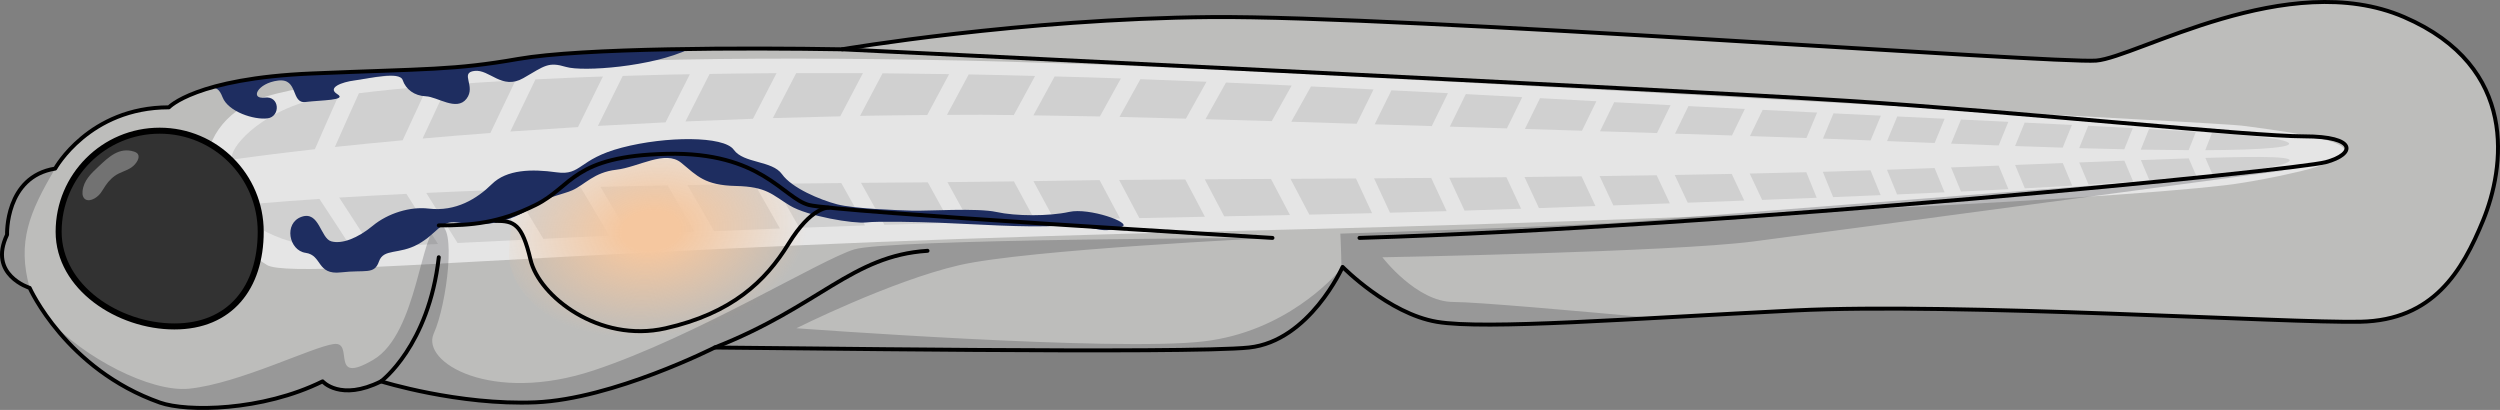 <?xml version="1.0" encoding="utf-8"?>
<!-- Generator: Adobe Illustrator 26.1.0, SVG Export Plug-In . SVG Version: 6.00 Build 0)  -->
<svg version="1.1" id="Camada_1" xmlns="http://www.w3.org/2000/svg" xmlns:xlink="http://www.w3.org/1999/xlink" x="0px" y="0px"
	 width="631.324px" height="103.522px" viewBox="0 0 631.324 103.522" enable-background="new 0 0 631.324 103.522"
	 xml:space="preserve">
<rect x="0" y="0" width="631.324" height="103.522" fill="#808080" stroke="none"/>
<g>
	<path opacity="0.6" fill="#E6E6E3" d="M607.095,4.301c-29.309-12.629-67.573,10.187-77.75,11.001
		C519.168,16.116,353.9,3.904,305.866,4.311c-48.034,0.407-93.218,8.141-93.218,8.141c-24.017-0.407-65.538-0.407-81.82,2.442
		c-16.283,2.85-22.796,2.442-52.104,3.664c-29.309,1.221-36.071,8.548-36.071,8.548c-20.195,0-28.721,15.469-28.721,15.469
		C1.243,44.611,1.788,59.265,1.788,59.265c-4.885,10.177,5.699,13.433,5.699,13.433s9.196,20.608,32.92,28.976
		c6.714,2.368,25.751,2.203,41.056-5.367c0,0,4.479,5.122,14.764,0c0,0,19.539,6.106,39.038,5.292
		c19.499-0.814,45.225-13.84,45.225-13.84c10.177,0,119.677,1.628,134.936,0c15.259-1.628,23.626-20.353,23.626-20.353
		s11.591,11.805,23.803,13.863c12.212,2.058,49.255-0.837,90.369-2.872c41.114-2.035,124.562,3.257,142.88,2.85
		c18.318-0.407,25.645-12.619,30.972-25.645C632.402,42.576,636.403,16.93,607.095,4.301z"/>
	<g>
		<g>
			<path fill="#E5E5E5" d="M62.89,26.045c-8.944,4.836-12.045,12.843-10.436,20.578c1.574,7.74,6.961,15.404,14.952,20.295
				c1.98,1.209,10.485,1.224,24.071,0.634c13.587-0.589,32.281-1.729,54.504-2.892c22.217-1.183,47.946-2.428,75.533-3.548
				c27.593-1.071,57.041-1.981,86.673-2.714c59.598-1.375,119.821-3.461,167.223-5.784c47.404-2.267,82.037-4.929,90.457-6.386
				c4.199-0.679,7.923-1.386,11.145-2.091c3.221-0.705,5.926-1.337,8.141-2.056c4.414-1.389,6.731-2.655,6.911-3.823
				c0.324-2.377-7.707-4.13-25.027-6.421c-1.323-0.177-4.306-0.397-8.741-0.652c-4.441-0.275-10.345-0.616-17.496-0.99
				c-14.325-0.785-33.662-1.844-56.368-3.087c-45.437-2.504-104.396-5.801-163.712-8.838c-7.395-0.391-14.868-0.731-22.323-1.062
				c-7.451-0.323-14.881-0.675-22.272-0.944c-14.786-0.481-29.389-0.977-43.625-1.169c-28.463-0.5-55.409-0.384-79.169,0.454
				c-23.756,0.805-44.319,2.257-59.975,4.136C77.708,21.542,66.944,23.853,62.89,26.045z"/>
			<g>
				<path fill="#D0D0D0" d="M174.214,18.748c-5.796,0.066-11.461,0.278-16.955,0.426l-6.268,12.619
					c5.63-0.295,11.339-0.595,17.077-0.896L174.214,18.748z"/>
				<path fill="#D0D0D0" d="M261.392,19.179c-5.586-0.132-11.178-0.31-16.767-0.386l-5.485,10.218
					c2.984-0.011,5.891-0.023,8.708-0.033c2.816,0.028,5.542,0.055,8.167,0.081L261.392,19.179z"/>
				<path fill="#D0D0D0" d="M84.565,37.114c5.122-0.525,10.875-1.136,17.115-1.688l6.308-13.63
					c-6.615,0.556-12.45,1.121-17.352,1.753C88.586,28.073,86.563,32.574,84.565,37.114z"/>
				<path fill="#D0D0D0" d="M152.255,19.326c-5.902,0.166-11.594,0.474-17.028,0.715l-6.363,13.17
					c5.546-0.363,11.268-0.738,17.095-1.119L152.255,19.326z"/>
				<path fill="#D0D0D0" d="M196.096,18.475c-5.725,0.014-11.37,0.126-16.899,0.197l-6.101,11.998
					c5.692-0.226,11.393-0.451,17.053-0.676L196.096,18.475z"/>
				<path fill="#D0D0D0" d="M217.916,18.468c-5.674-0.001-11.297-0.001-16.851-0.002l-5.899,11.353
					c5.756-0.15,11.444-0.299,17.017-0.445L217.916,18.468z"/>
				<path fill="#D0D0D0" d="M130.198,20.285c-6.098,0.342-11.833,0.728-17.137,1.099l-6.341,13.595
					c5.416-0.503,11.147-0.929,17.106-1.384L130.198,20.285z"/>
				<path fill="#D0D0D0" d="M476.534,35.627c3.888,0.157,7.912,0.319,12.017,0.484l2.527-6.125
					c-3.907-0.189-7.901-0.382-11.965-0.578L476.534,35.627z"/>
				<path fill="#D0D0D0" d="M523.221,31.559c-3.832-0.191-7.816-0.39-11.933-0.596l-2.42,5.918
					c4.039,0.135,8.064,0.269,12.026,0.402L523.221,31.559z"/>
				<path fill="#D0D0D0" d="M507.164,30.766c-3.883-0.189-7.866-0.384-11.954-0.583l-2.509,6.087
					c3.967,0.153,7.989,0.309,12.017,0.464L507.164,30.766z"/>
				<path fill="#D0D0D0" d="M554.534,33.27c-3.602-0.237-7.563-0.468-11.841-0.695l-2.085,5.21c4.27,0.047,8.332,0.092,12.091,0.134
					L554.534,33.27z"/>
				<path fill="#D0D0D0" d="M222.873,18.51l-5.683,10.746c5.834-0.122,11.507-0.154,16.963-0.209l5.526-10.325
					C234.051,18.651,228.442,18.58,222.873,18.51z"/>
				<path fill="#D0D0D0" d="M538.591,32.35c-3.563-0.186-7.319-0.382-11.255-0.587l-2.286,5.648
					c3.895,0.098,7.708,0.193,11.392,0.285L538.591,32.35z"/>
				<path fill="#D0D0D0" d="M304.681,20.646c-5.505-0.215-11.074-0.432-16.697-0.652l-5.285,9.535
					c5.476,0.143,11.074,0.289,16.774,0.438L304.681,20.646z"/>
				<path fill="#D0D0D0" d="M440.62,27.518c-4.707-0.24-9.46-0.482-14.243-0.725l-3.386,6.958c4.993,0.159,9.802,0.313,14.38,0.459
					L440.62,27.518z"/>
				<path fill="#D0D0D0" d="M421.874,26.561c-4.723-0.25-9.473-0.501-14.24-0.753l-3.585,7.345c4.928,0.154,9.73,0.304,14.393,0.45
					L421.874,26.561z"/>
				<path fill="#D0D0D0" d="M458.872,28.424c-4.529-0.223-9.113-0.449-13.75-0.678l-3.209,6.617
					c5.099,0.173,9.872,0.336,14.276,0.486L458.872,28.424z"/>
				<path fill="#D0D0D0" d="M403.133,25.569c-4.736-0.261-9.484-0.523-14.231-0.784l-3.81,7.78c4.883,0.151,9.69,0.301,14.404,0.447
					L403.133,25.569z"/>
				<path fill="#D0D0D0" d="M85.46,24.233c-5.005,0.748-8.586,1.485-10.436,2.143c-6.87,2.495-11.516,6.044-14.065,8.929
					c-2.547,2.87-3.024,5.081-1.634,4.902c0.635-0.073,8.191-1.181,20.197-2.53C81.469,33.199,83.453,28.701,85.46,24.233z"/>
				<path fill="#D0D0D0" d="M474.979,29.208c-3.931-0.19-7.925-0.383-11.973-0.579l-2.657,6.372
					c0.732,0.027,1.487,0.055,2.194,0.082c3.121,0.12,6.417,0.247,9.839,0.379L474.979,29.208z"/>
				<path fill="#D0D0D0" d="M326.181,21.599c-5.427-0.247-10.966-0.499-16.587-0.755l-5.183,9.253
					c5.516,0.161,11.108,0.325,16.74,0.49L326.181,21.599z"/>
				<path fill="#D0D0D0" d="M384.404,24.535c-4.507-0.243-9.265-0.5-14.246-0.77l-4.033,8.214c4.85,0.15,9.661,0.299,14.414,0.447
					L384.404,24.535z"/>
				<path fill="#D0D0D0" d="M577.417,35.774c-1.021-0.433-3.19-0.816-6.365-1.164c-3.184-0.382-7.38-0.737-12.446-1.068
					l-1.718,4.387C571.709,37.865,580.655,37.136,577.417,35.774z"/>
				<path fill="#D0D0D0" d="M283.061,19.807c-5.542-0.231-11.13-0.339-16.733-0.5l-5.363,9.823
					c5.405,0.089,11.013,0.181,16.79,0.276L283.061,19.807z"/>
				<path fill="#D0D0D0" d="M346.859,22.586c-5.132-0.247-10.403-0.5-15.798-0.759l-4.985,8.914
					c5.486,0.17,11.001,0.341,16.514,0.512L346.859,22.586z"/>
				<path fill="#D0D0D0" d="M365.648,23.531c-4.597-0.233-9.36-0.474-14.274-0.722l-4.226,8.584
					c4.822,0.149,9.636,0.299,14.418,0.447L365.648,23.531z"/>
			</g>
			<g>
				<path fill="#D0D0D0" d="M175.431,58.564c-5.704,0.197-11.249,0.513-16.642,0.738l-7.163-12.119
					c5.596-0.122,11.27-0.247,16.973-0.371L175.431,58.564z"/>
				<path fill="#D0D0D0" d="M261.395,55.691c-5.524,0.141-11.056,0.283-16.58,0.424l-5.558-10.123
					c5.936-0.066,11.563-0.128,16.786-0.186L261.395,55.691z"/>
				<path fill="#D0D0D0" d="M85.655,49.894c5.083-0.293,10.785-0.652,16.983-0.941l7.964,12.662
					c-6.447,0.314-12.14,0.538-16.904,0.712C91.043,58.182,88.358,54.017,85.655,49.894z"/>
				<path fill="#D0D0D0" d="M153.88,59.517c-5.796,0.23-11.35,0.567-16.674,0.799l-7.569-12.494
					c5.512-0.165,11.197-0.335,16.988-0.508L153.88,59.517z"/>
				<path fill="#D0D0D0" d="M196.95,57.696c-5.634,0.228-11.182,0.453-16.62,0.673l-6.733-11.647
					c5.658-0.086,11.325-0.172,16.951-0.258L196.95,57.696z"/>
				<path fill="#D0D0D0" d="M218.448,56.926c-5.591,0.203-11.132,0.403-16.603,0.602l-6.31-11.133
					c5.723-0.056,11.378-0.111,16.919-0.165L218.448,56.926z"/>
				<path fill="#D0D0D0" d="M132.283,60.542c-5.956,0.293-11.554,0.569-16.738,0.824l-7.902-12.648
					c5.374-0.278,11.071-0.476,16.991-0.703L132.283,60.542z"/>
				<path fill="#D0D0D0" d="M476.515,42.867c3.892-0.139,7.92-0.283,12.029-0.43l2.519,6.127c-3.918,0.176-7.921,0.355-11.996,0.538
					L476.515,42.867z"/>
				<path fill="#D0D0D0" d="M523.293,46.891c-3.843,0.214-7.837,0.437-11.966,0.667l-2.451-5.904
					c4.041-0.159,8.069-0.317,12.034-0.473L523.293,46.891z"/>
				<path fill="#D0D0D0" d="M507.191,47.78c-3.893,0.191-7.886,0.387-11.986,0.589l-2.508-6.09
					c3.971-0.151,7.995-0.304,12.026-0.458L507.191,47.78z"/>
				<path fill="#D0D0D0" d="M554.705,44.593c-3.61,0.329-7.584,0.661-11.88,0.996l-2.193-5.167c4.272-0.152,8.335-0.296,12.096-0.43
					L554.705,44.593z"/>
				<path fill="#D0D0D0" d="M223.339,56.772l-5.909-10.603c5.801-0.044,11.444-0.086,16.868-0.126l5.632,10.228
					C234.374,56.438,228.837,56.605,223.339,56.772z"/>
				<path fill="#D0D0D0" d="M538.711,45.888c-3.574,0.237-7.342,0.487-11.289,0.748l-2.353-5.615
					c3.897-0.153,7.711-0.304,11.397-0.449L538.711,45.888z"/>
				<path fill="#D0D0D0" d="M304.274,54.735c-5.457,0.111-10.979,0.224-16.553,0.338l-5.12-9.633
					c5.455-0.04,11.031-0.081,16.709-0.122L304.274,54.735z"/>
				<path fill="#D0D0D0" d="M440.476,50.653c-4.719,0.176-9.483,0.354-14.278,0.533l-3.287-7.004
					c4.999-0.092,9.813-0.18,14.397-0.265L440.476,50.653z"/>
				<path fill="#D0D0D0" d="M421.685,51.353c-4.735,0.171-9.496,0.344-14.275,0.517l-3.461-7.403
					c4.933-0.073,9.741-0.144,14.41-0.212L421.685,51.353z"/>
				<path fill="#D0D0D0" d="M458.774,49.942c-4.54,0.178-9.136,0.359-13.784,0.541l-3.134-6.656
					c5.105-0.12,9.884-0.233,14.292-0.337L458.774,49.942z"/>
				<path fill="#D0D0D0" d="M402.898,52.035c-4.747,0.171-9.507,0.342-14.266,0.514l-3.66-7.852
					c4.888-0.058,9.701-0.115,14.42-0.171L402.898,52.035z"/>
				<path fill="#D0D0D0" d="M88.646,62.445c-4.872,0.098-8.379,0.022-10.255-0.311c-6.916-1.18-11.983-3.676-15.013-5.909
					c-3.036-2.247-4.007-4.23-2.659-4.404c0.613-0.07,8.04-0.796,19.94-1.593C83.352,54.298,86.008,58.355,88.646,62.445z"/>
				<path fill="#D0D0D0" d="M474.922,49.277c-3.941,0.164-7.946,0.332-12.004,0.501l-2.605-6.398c0.733-0.02,1.489-0.04,2.196-0.06
					c3.124-0.099,6.424-0.203,9.85-0.311L474.922,49.277z"/>
				<path fill="#D0D0D0" d="M325.754,54.301c-5.434,0.107-10.98,0.217-16.607,0.328l-4.916-9.348
					c5.512-0.032,11.099-0.065,16.726-0.098L325.754,54.301z"/>
				<path fill="#D0D0D0" d="M384.122,52.712c-4.518,0.149-9.288,0.306-14.281,0.471l-3.858-8.297
					c4.856-0.047,9.671-0.093,14.43-0.138L384.122,52.712z"/>
				<path fill="#D0D0D0" d="M577.595,41.043c-0.996,0.497-3.153,1.025-6.337,1.573c-3.179,0.513-7.381,1.04-12.469,1.581
					l-1.87-4.321C571.742,39.441,580.741,39.46,577.595,41.043z"/>
				<path fill="#D0D0D0" d="M282.843,55.166c-5.495,0.078-11.019,0.272-16.565,0.401l-5.309-9.83
					c5.379-0.083,10.96-0.169,16.71-0.258L282.843,55.166z"/>
				<path fill="#D0D0D0" d="M346.483,53.831c-5.145,0.119-10.428,0.242-15.838,0.367l-4.758-9.038
					c5.493-0.031,11.014-0.063,16.534-0.095L346.483,53.831z"/>
				<path fill="#D0D0D0" d="M365.32,53.32c-4.608,0.127-9.384,0.259-14.309,0.395l-4.025-8.681
					c4.828-0.036,9.646-0.073,14.434-0.109L365.32,53.32z"/>
			</g>
		</g>
	</g>
	<path fill="#1E2D60" d="M130.828,14.895c-16.283,2.85-22.796,2.442-52.104,3.663c-11.91,0.496-20.097,2.001-25.62,3.612
		c1.534-0.095,2.285,0.302,3.096,2.382c1.439,3.694,8.003,5.766,11.341,5.341c3.338-0.425,3.147-5.732-0.668-5.246
		s-1.916-3.633,3.33-4.301c5.246-0.668,3.174,5.896,6.989,5.411c3.815-0.486,10.613-0.381,7.986-1.986
		c-2.627-1.604,1.066-3.043,4.405-3.468c3.338-0.425,11.324-2.41,12.104-0.087c0.78,2.324,2.931,3.989,5.853,4.101
		c2.922,0.113,7.76,3.859,10.258,0.633c2.497-3.226-1.804-6.555,2.012-7.041c3.815-0.486,6.928,4.934,12.347,1.821
		s6.252-4.188,10.786-2.827c4.201,1.261,21.794-0.018,31.133-4.54C156.754,12.607,139.886,13.31,130.828,14.895z"/>
	
		<radialGradient id="SVGID_1_" cx="308.02" cy="-220.83" r="47.216" fx="307.872" fy="-220.817" gradientTransform="matrix(0.942 -0.106 0.072 0.64 -109.775 232.206)" gradientUnits="userSpaceOnUse">
		<stop  offset="0.165" style="stop-color:#F5C79F"/>
		<stop  offset="0.886" style="stop-color:#F5C79F;stop-opacity:0"/>
	</radialGradient>
	<path fill="url(#SVGID_1_)" d="M178.006,40.644c-16.025-1.679-32.361,0.185-37.985,4.895c-5.624,4.71-11.223,2.788-11.459,18.55
		c-0.236,15.761,28.73,29.674,51.76,19.908c23.03-9.766,25.1-22.302,26.101-26.986C207.425,52.327,194.135,42.333,178.006,40.644z"
		/>
	<path opacity="0.21" fill="#0D0D15" d="M13.931,42.576C1.243,44.611,1.788,59.265,1.788,59.265
		c-4.885,10.177,5.699,13.433,5.699,13.433C4.31,61.179,7.346,53.692,13.931,42.576z M303.972,86.208
		c-22.562,2.654-102.857-3.318-102.857-3.318s23.889-11.945,41.143-15.926c17.253-3.982,79.077-6.885,79.077-6.885
		s-96.994,0.249-105.62,2.903c-8.627,2.654-39.816,21.899-65.696,30.525c-25.88,8.627-43.797-1.991-40.479-9.29
		c3.318-7.3,5.882-28.037,1.268-27.296c-4.614,0.741-5.249,27.296-16.53,33.932c-11.281,6.636-4.645-4.645-9.954-3.982
		c-5.309,0.664-23.889,9.954-36.498,11.281c-9.815,1.033-26.866-7.988-35.439-17.469c4.956,6.724,13.924,16.019,28.021,20.991
		c6.714,2.368,25.751,2.203,41.056-5.366c0,0,4.479,5.122,14.764,0c0,0,19.539,6.106,39.038,5.292
		c19.499-0.814,45.225-13.84,45.225-13.84c10.177,0,119.677,1.628,134.936,0c13.651-1.457,21.781-16.586,23.344-19.761
		c-0.001-0.08-0.003-0.161-0.004-0.241C336.8,70.111,324.578,83.784,303.972,86.208z M576.709,43.075
		c0,0-145.991,11.281-160.59,12.608c-14.599,1.327-77.64,3.318-77.64,3.318s0.196,3.743,0.287,8.757
		c0.186-0.223,0.287-0.352,0.287-0.352s11.591,11.805,23.803,13.863c8.531,1.437,29.187,0.458,54.876-0.957
		c-18.876-1.747-44.939-4.058-50.718-4.058c-9.29,0-17.917-11.281-17.917-11.281s72.995-1.327,93.567-3.981
		C463.234,58.338,576.709,43.075,576.709,43.075z"/>
	<g>
		<path fill="#323232" d="M65.837,58.516c0,14.092-7.703,23.921-21.794,23.921c-14.092,0-29.236-9.829-29.236-23.921
			S26.23,33.001,40.321,33.001C54.413,33.001,65.837,44.425,65.837,58.516z"/>
		<path fill="none" stroke="#000000" stroke-width="1.518" stroke-miterlimit="10" d="M65.837,58.516
			c0,14.092-7.703,23.921-21.794,23.921c-14.092,0-29.236-9.829-29.236-23.921S26.23,33.001,40.321,33.001
			C54.413,33.001,65.837,44.425,65.837,58.516z"/>
		<path opacity="0.31" fill="#FFFFFF" d="M24.906,42.038c-1.894,1.773-3.779,3.52-4.061,6.237c-0.218,2.105,1.239,2.876,3.058,1.816
			c1.454-0.849,1.885-1.954,2.779-3.271c0.837-1.23,1.954-2.336,3.286-2.991c1.488-0.732,2.991-1.055,4.115-2.343
			c0.981-1.125,1.537-2.623-0.198-3.192C30.1,37.053,27.425,39.678,24.906,42.038z"/>
	</g>
	<path fill="#1E2D60" d="M108.234,52.674c-4.668-0.564-10.296,1.189-14.105,4.34c-3.81,3.15-7.804,4.696-10.502,3.923
		s-2.986-7.786-7.496-6.181c-4.51,1.605-3.192,8.5,1.05,9.094c4.242,0.594,2.739,5.646,8.916,4.933
		c6.178-0.714,8.422,0.653,9.596-2.735c1.174-3.388,5.024-1.664,9.925-4.399c4.901-2.734,5.56-6.063,9.802-5.469
		c4.242,0.594,7.722,0.568,10.738-0.187c3.968-0.992,6.448-2.48,9.107-4.233c3.315-2.186,7.012-2.711,9.244-3.702
		c3.202-1.423,5.444-4.54,11.107-5.194c5.663-0.654,12.384-5.078,16.42-1.75c4.036,3.328,5.943,5.671,13.789,5.849
		c7.846,0.178,9.122,2.199,13.611,4.932c4.489,2.734,16.186,4.635,19.274,4.278c3.089-0.357,13.163-0.11,18.298,0.067
		c7.192,0.248,23.006,1.365,30.254,0.744c8.679-0.744,10.009,2.692,16.119,0.248c2.48-0.992-8.305-4.849-13.391-3.72
		s-13.538,1.093-18.356,0.023c-4.819-1.07-17.603-0.217-21.268-0.335c-3.665-0.119-14.661-0.475-18.965-1.604
		c-4.304-1.129-11.429-4.1-13.921-7.607c-2.492-3.507-9.699-2.674-12.191-6.181c-2.492-3.507-17.092-3.446-28.232-0.533
		c-11.14,2.913-10.131,7.133-16.494,6.242c-6.363-0.891-12.602-0.713-16.35,2.973C120.465,50.177,115.112,53.506,108.234,52.674z"/>
	<g>
		<path fill="none" stroke="#000000" stroke-linecap="round" stroke-linejoin="round" stroke-miterlimit="10" d="M607.095,4.301
			c-29.309-12.629-67.573,10.187-77.75,11.001C519.168,16.116,353.9,3.904,305.866,4.311c-48.034,0.407-93.218,8.141-93.218,8.141
			c-24.017-0.407-65.538-0.407-81.82,2.442c-16.283,2.85-22.796,2.442-52.104,3.664c-29.309,1.221-36.071,8.548-36.071,8.548
			c-20.195,0-28.721,15.469-28.721,15.469C1.243,44.611,1.788,59.265,1.788,59.265c-4.885,10.177,5.699,13.433,5.699,13.433
			s9.196,20.608,32.92,28.976c6.714,2.368,25.751,2.203,41.056-5.367c0,0,4.479,5.122,14.764,0c0,0,19.539,6.106,39.038,5.292
			c19.499-0.814,45.225-13.84,45.225-13.84c10.177,0,119.677,1.628,134.936,0c15.259-1.628,23.626-20.353,23.626-20.353
			s11.591,11.805,23.803,13.863c12.212,2.058,49.255-0.837,90.369-2.872c41.114-2.035,124.562,3.257,142.88,2.85
			c18.318-0.407,25.645-12.619,30.972-25.645C632.402,42.576,636.403,16.93,607.095,4.301z"/>
		<path fill="none" stroke="#000000" stroke-linecap="round" stroke-linejoin="round" stroke-miterlimit="10" d="M212.648,12.453
			c0,0,210.323,10.177,254.147,13.026c43.825,2.849,101.628,8.955,115.061,8.955c13.433,0,12.998,4.478,5.481,6.513
			c-7.517,2.035-149.99,16.283-244.022,19.132"/>
		<path fill="none" stroke="#000000" stroke-linecap="round" stroke-linejoin="round" stroke-miterlimit="10" d="M321.334,60.079
			c0,0-110.454-6.569-117.061-8.319c-6.607-1.75-11.923-13.444-35.843-12.913c-23.921,0.531-23.804,8.283-33.165,12.913
			c-9.361,4.629-16.167,5.161-24.458,5.161"/>
		<path fill="none" stroke="#000000" stroke-linecap="round" stroke-linejoin="round" stroke-miterlimit="10" d="M180.49,87.76
			c26.464-10.376,34.601-23.203,53.733-24.424"/>
		<path fill="none" stroke="#000000" stroke-linecap="round" stroke-linejoin="round" stroke-miterlimit="10" d="M125.131,55.77
			c4.645,0,6.681,0.641,8.844,9.835c2.164,9.195,17.308,21.094,34.074,17.308c16.767-3.786,25.264-11.881,31.07-21.337
			c5.801-9.448,10.12-9.124,10.12-9.124"/>
		<path fill="none" stroke="#000000" stroke-linecap="round" stroke-linejoin="round" stroke-miterlimit="10" d="M96.227,96.308
			c0,0,12.062-8.955,14.579-31.344"/>
	</g>
</g>
</svg>
